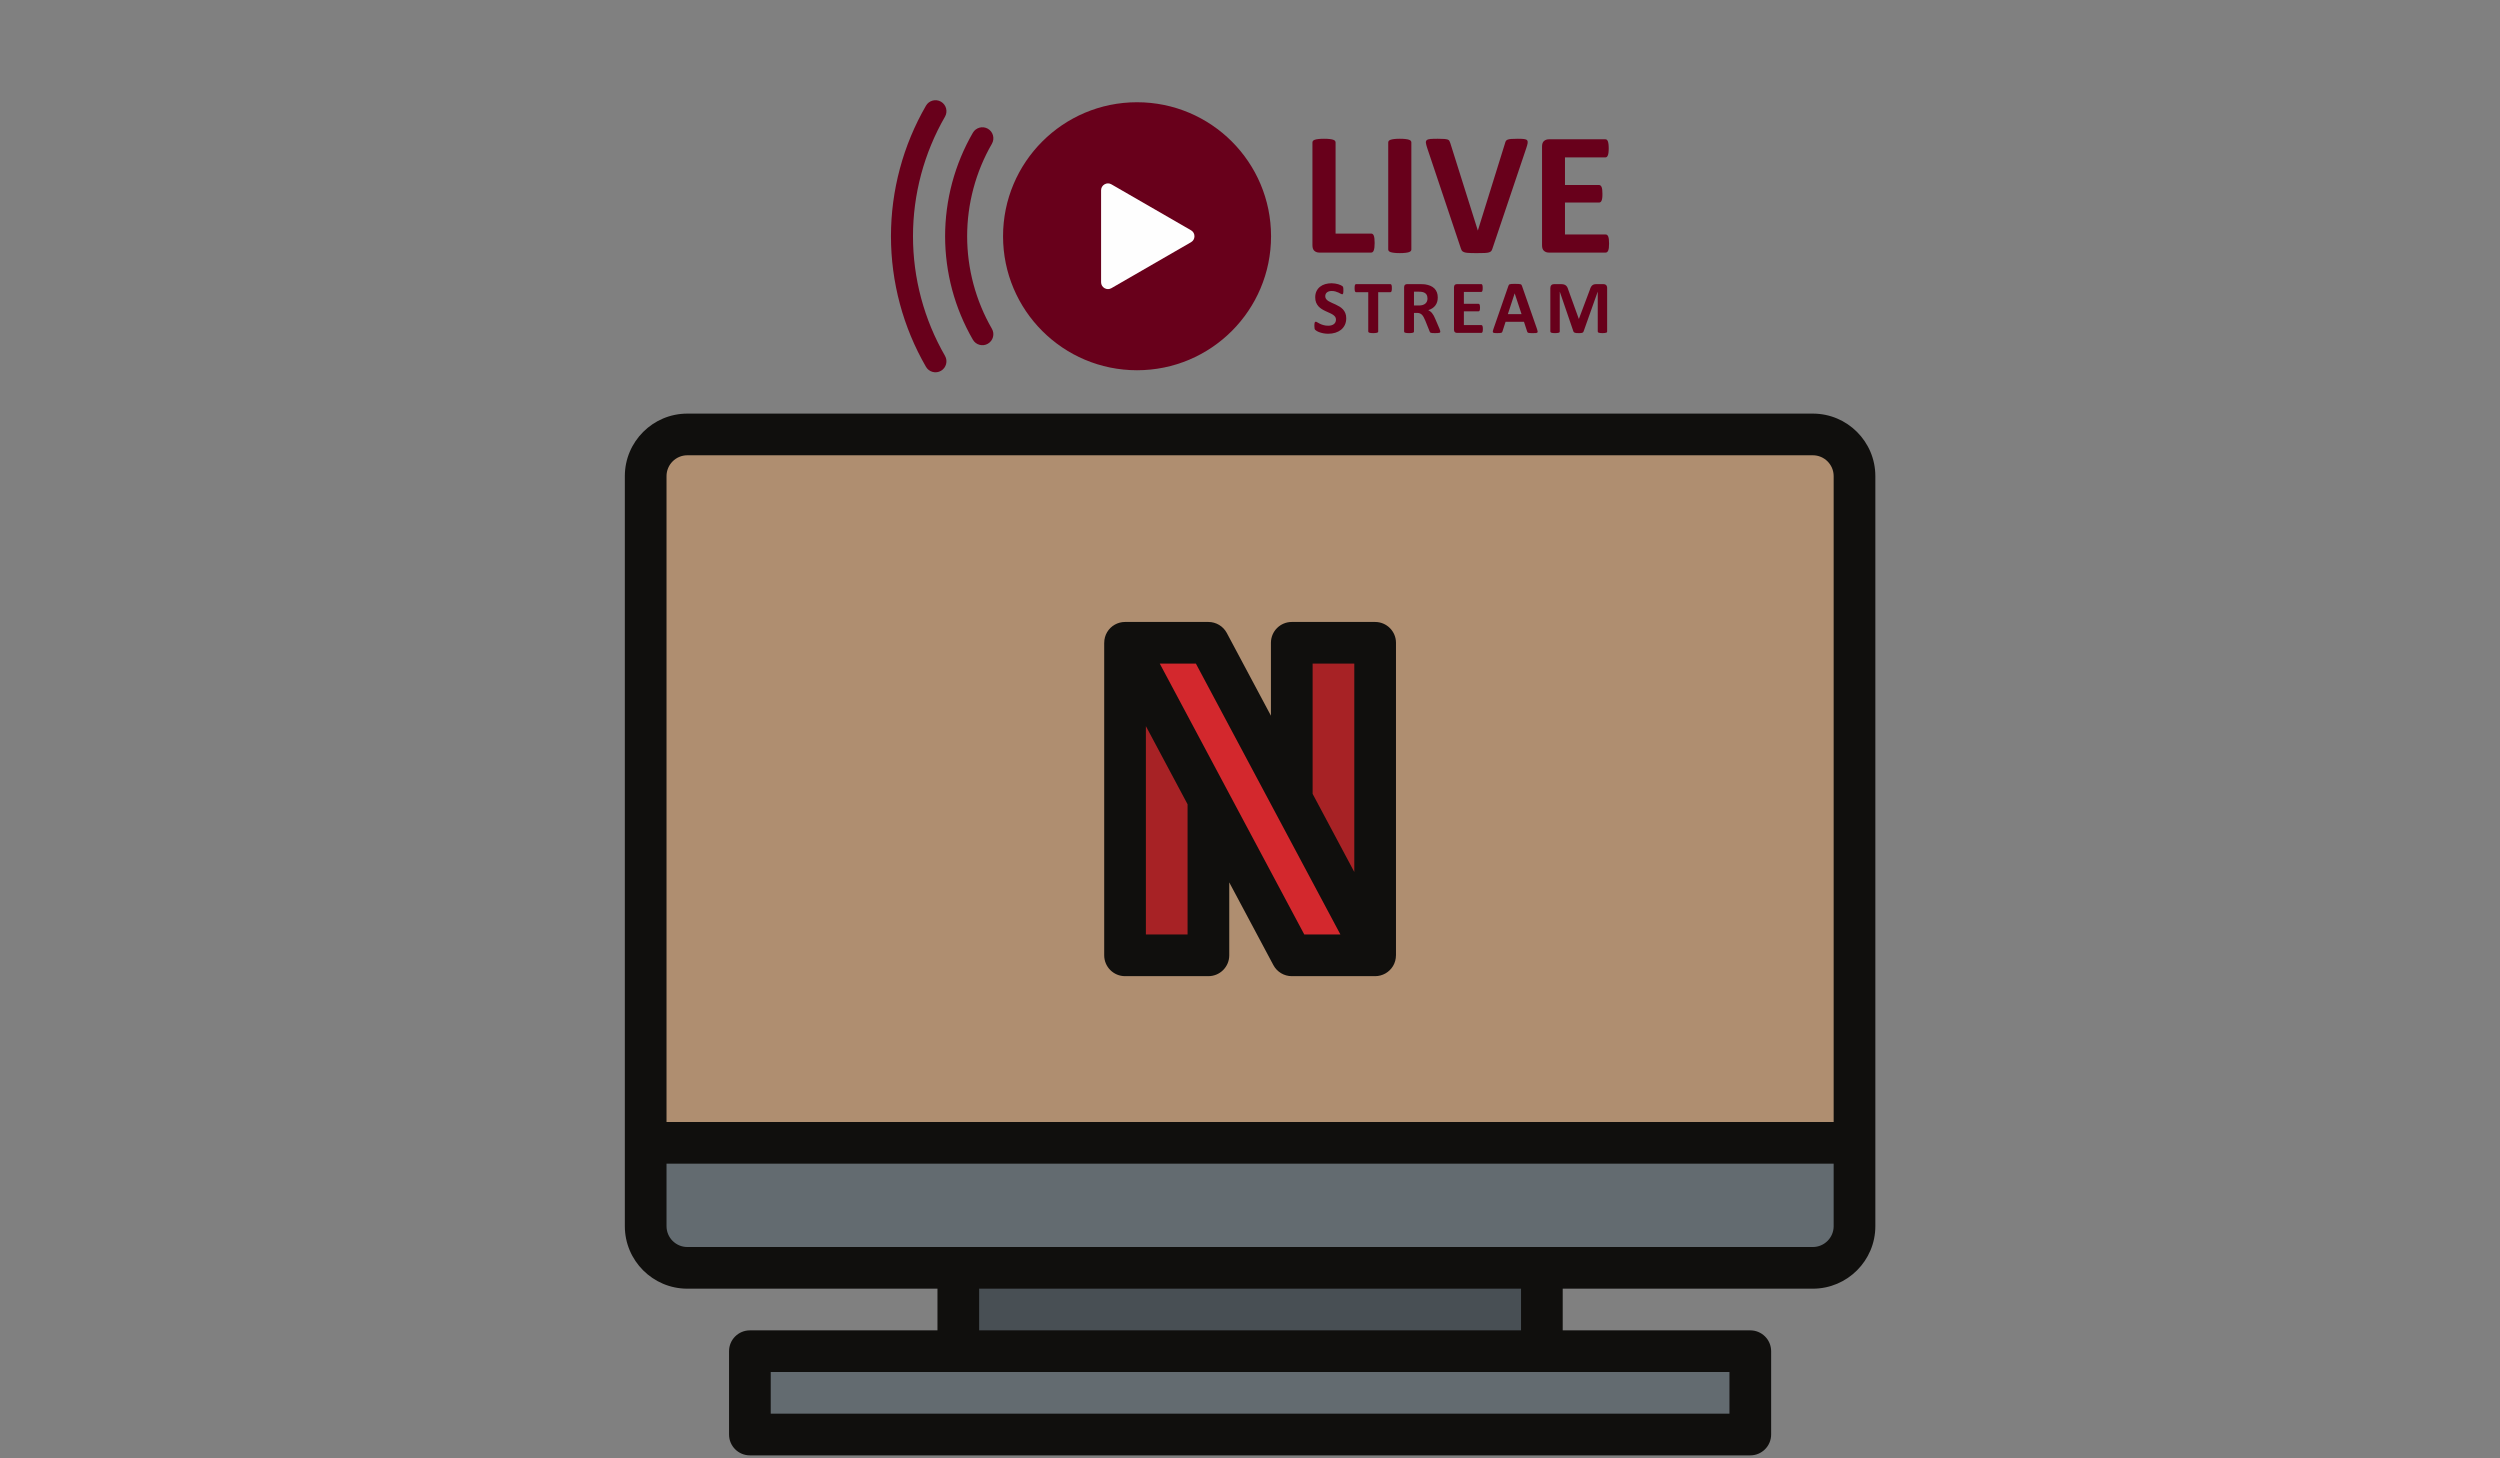 <svg xmlns="http://www.w3.org/2000/svg" xmlns:xlink="http://www.w3.org/1999/xlink" width="1200" zoomAndPan="magnify" viewBox="0 0 900 525" height="700" preserveAspectRatio="xMidYMid meet" version="1.0"><rect x="0" y="0" width="900" height="525" fill="#808080" stroke="none"/><defs><clipPath id="97a090ed4e"><path d="M 224.711 148.898 L 675.352 148.898 L 675.352 523.934 L 224.711 523.934 Z M 224.711 148.898 " clip-rule="nonzero"/></clipPath><clipPath id="218300a5c2"><path d="M 320.254 36 L 358 36 L 358 134.328 L 320.254 134.328 Z M 320.254 36 " clip-rule="nonzero"/></clipPath></defs><path fill="#af8e70" d="M 652.613 156.398 L 247.449 156.398 C 239.164 156.398 232.445 163.113 232.445 171.398 L 232.445 441.426 C 232.445 449.711 239.164 456.426 247.449 456.426 L 652.613 456.426 C 660.902 456.426 667.621 449.711 667.621 441.426 L 667.621 171.398 C 667.621 163.113 660.902 156.398 652.613 156.398 " fill-opacity="1" fill-rule="nonzero"/><path fill="#484f54" d="M 555.074 493.93 L 344.988 493.93 L 344.988 448.926 L 555.074 448.926 L 555.074 493.93 " fill-opacity="1" fill-rule="nonzero"/><path fill="#a72225" d="M 435.027 343.914 L 405.016 343.914 L 405.016 231.406 L 435.027 231.406 L 435.027 343.914 " fill-opacity="1" fill-rule="nonzero"/><path fill="#a72225" d="M 495.051 343.914 L 465.039 343.914 L 465.039 231.406 L 495.051 231.406 L 495.051 343.914 " fill-opacity="1" fill-rule="nonzero"/><path fill="#d3282d" d="M 405.016 231.406 L 465.039 343.914 L 495.051 343.914 L 435.027 231.406 L 405.016 231.406 " fill-opacity="1" fill-rule="nonzero"/><path fill="#636b70" d="M 630.105 516.434 L 269.961 516.434 L 269.961 486.43 L 630.105 486.43 L 630.105 516.434 " fill-opacity="1" fill-rule="nonzero"/><path fill="#636b70" d="M 652.613 456.426 L 247.449 456.426 C 239.164 456.426 232.445 449.711 232.445 441.426 L 232.445 411.422 L 667.621 411.422 L 667.621 441.426 C 667.621 449.711 660.902 456.426 652.613 456.426 " fill-opacity="1" fill-rule="nonzero"/><path fill="#100f0d" d="M 430.523 238.906 L 482.547 336.414 L 469.543 336.414 L 417.52 238.906 Z M 472.543 238.906 L 487.547 238.906 L 487.547 313.914 L 472.543 285.785 Z M 427.523 336.414 L 412.516 336.414 L 412.516 261.406 L 427.523 289.535 Z M 405.016 351.418 L 435.027 351.418 C 439.172 351.418 442.531 348.059 442.531 343.914 L 442.531 317.664 L 458.418 347.445 C 459.723 349.891 462.27 351.418 465.039 351.418 L 495.051 351.418 C 497.684 351.418 500.129 350.031 501.484 347.777 C 502.195 346.59 502.543 345.254 502.543 343.914 L 502.555 343.914 L 502.555 231.406 C 502.555 227.262 499.195 223.906 495.051 223.906 L 465.039 223.906 C 460.895 223.906 457.535 227.262 457.535 231.406 L 457.535 257.656 L 441.648 227.875 C 440.344 225.43 437.797 223.906 435.027 223.906 L 405.016 223.906 C 402.379 223.906 399.938 225.289 398.582 227.543 C 397.871 228.73 397.523 230.066 397.523 231.406 L 397.512 231.406 L 397.512 343.914 C 397.512 348.059 400.871 351.418 405.016 351.418 " fill-opacity="1" fill-rule="nonzero"/><g clip-path="url(#97a090ed4e)"><path fill="#100f0d" d="M 652.613 448.926 L 247.449 448.926 C 243.312 448.926 239.949 445.559 239.949 441.426 L 239.949 418.922 L 660.117 418.922 L 660.117 441.426 C 660.117 445.559 656.75 448.926 652.613 448.926 Z M 547.574 478.93 L 352.492 478.93 L 352.492 463.926 L 547.574 463.926 Z M 622.602 508.93 L 277.461 508.93 L 277.461 493.93 L 622.602 493.93 Z M 247.449 163.898 L 652.613 163.898 C 656.75 163.898 660.117 167.266 660.117 171.398 L 660.117 403.922 L 239.949 403.922 L 239.949 171.398 C 239.949 167.266 243.312 163.898 247.449 163.898 Z M 652.613 148.898 L 247.449 148.898 C 235.039 148.898 224.941 158.992 224.941 171.398 L 224.941 441.426 C 224.941 453.832 235.039 463.926 247.449 463.926 L 337.488 463.926 L 337.488 478.93 L 269.961 478.93 C 265.816 478.93 262.457 482.285 262.457 486.43 L 262.457 516.434 C 262.457 520.574 265.816 523.934 269.961 523.934 L 630.105 523.934 C 634.25 523.934 637.609 520.574 637.609 516.434 L 637.609 486.43 C 637.609 482.285 634.25 478.93 630.105 478.93 L 562.578 478.93 L 562.578 463.926 L 652.613 463.926 C 665.027 463.926 675.125 453.832 675.125 441.426 L 675.125 171.398 C 675.125 158.992 665.027 148.898 652.613 148.898 " fill-opacity="1" fill-rule="nonzero"/></g><path fill="#68001b" d="M 443.449 50.934 C 434.723 42.207 422.656 36.809 409.332 36.809 C 396.02 36.809 383.953 42.207 375.223 50.934 C 366.496 59.672 361.098 71.727 361.098 85.051 C 361.098 98.367 366.496 110.434 375.223 119.16 C 383.953 127.887 396.02 133.289 409.332 133.289 C 422.656 133.289 434.723 127.887 443.449 119.16 C 452.18 110.434 457.578 98.367 457.578 85.051 C 457.578 71.727 452.18 59.672 443.449 50.934 Z M 443.449 50.934 " fill-opacity="1" fill-rule="nonzero"/><path fill="#fefefe" d="M 428.773 87.195 L 400.109 103.742 C 399.324 104.195 398.422 104.195 397.633 103.742 C 396.848 103.289 396.391 102.508 396.391 101.594 L 396.391 68.504 C 396.391 67.594 396.848 66.812 397.633 66.359 C 398.422 65.898 399.324 65.898 400.109 66.359 L 428.773 82.902 C 429.562 83.355 430.008 84.137 430.008 85.051 C 430.008 85.961 429.562 86.738 428.773 87.195 Z M 428.773 87.195 " fill-opacity="1" fill-rule="evenodd"/><g clip-path="url(#218300a5c2)"><path fill="#68001b" d="M 340.199 128.102 C 341.289 129.992 340.629 132.41 338.742 133.504 C 336.855 134.586 334.434 133.934 333.344 132.047 C 329.242 124.934 326.07 117.305 323.953 109.379 C 321.828 101.449 320.746 93.262 320.746 85.051 C 320.746 76.84 321.828 68.652 323.953 60.723 C 326.07 52.789 329.242 45.168 333.344 38.059 C 334.434 36.168 336.855 35.516 338.742 36.602 C 340.629 37.684 341.289 40.113 340.199 42 C 336.441 48.512 333.551 55.504 331.605 62.77 C 329.664 70.031 328.676 77.535 328.676 85.051 C 328.676 92.57 329.664 100.07 331.605 107.332 C 333.551 114.598 336.441 121.59 340.199 128.102 Z M 357.082 118.348 C 358.176 120.242 357.52 122.664 355.625 123.746 C 353.738 124.84 351.316 124.176 350.234 122.289 C 346.984 116.66 344.469 110.613 342.781 104.332 C 341.098 98.047 340.238 91.559 340.238 85.051 C 340.238 78.543 341.098 72.055 342.781 65.762 C 344.469 59.48 346.977 53.426 350.234 47.789 C 351.324 45.902 353.754 45.258 355.641 46.348 C 357.527 47.445 358.176 49.867 357.082 51.762 C 354.176 56.797 351.945 62.195 350.441 67.816 C 348.938 73.434 348.172 79.23 348.172 85.051 C 348.172 90.863 348.938 96.664 350.441 102.285 C 351.945 107.906 354.176 113.316 357.082 118.348 Z M 357.082 118.348 " fill-opacity="1" fill-rule="evenodd"/></g><path fill="#68001b" d="M 494.871 87.465 C 494.871 88.086 494.848 88.625 494.793 89.059 C 494.746 89.488 494.656 89.844 494.562 90.125 C 494.449 90.41 494.32 90.617 494.164 90.738 C 494.004 90.863 493.82 90.93 493.613 90.93 L 474.93 90.93 C 474.246 90.93 473.664 90.723 473.188 90.316 C 472.715 89.91 472.477 89.238 472.477 88.316 L 472.477 51.277 C 472.477 51.07 472.543 50.879 472.684 50.703 C 472.82 50.543 473.051 50.402 473.363 50.297 C 473.672 50.188 474.102 50.113 474.645 50.051 C 475.176 49.988 475.848 49.953 476.645 49.953 C 477.465 49.953 478.141 49.988 478.664 50.051 C 479.184 50.113 479.613 50.188 479.922 50.297 C 480.234 50.402 480.457 50.543 480.602 50.703 C 480.734 50.879 480.809 51.07 480.809 51.277 L 480.809 84.086 L 493.613 84.086 C 493.82 84.086 494.012 84.145 494.164 84.262 C 494.32 84.375 494.449 84.559 494.562 84.828 C 494.664 85.09 494.746 85.434 494.793 85.871 C 494.848 86.301 494.871 86.828 494.871 87.465 Z M 508.09 89.797 C 508.09 90.004 508.027 90.195 507.883 90.371 C 507.742 90.531 507.52 90.664 507.207 90.777 C 506.898 90.871 506.469 90.961 505.949 91.023 C 505.422 91.086 504.746 91.121 503.926 91.121 C 503.129 91.121 502.461 91.086 501.926 91.023 C 501.387 90.961 500.957 90.871 500.645 90.777 C 500.336 90.664 500.113 90.531 499.969 90.371 C 499.824 90.195 499.762 90.004 499.762 89.797 L 499.762 51.277 C 499.762 51.07 499.824 50.879 499.969 50.703 C 500.113 50.543 500.336 50.402 500.668 50.297 C 500.988 50.188 501.41 50.113 501.938 50.051 C 502.461 49.988 503.129 49.953 503.926 49.953 C 504.746 49.953 505.422 49.988 505.949 50.051 C 506.469 50.113 506.898 50.188 507.207 50.297 C 507.52 50.402 507.742 50.543 507.883 50.703 C 508.027 50.879 508.09 51.07 508.09 51.277 Z M 537.277 89.488 C 537.168 89.844 537.039 90.133 536.871 90.348 C 536.699 90.57 536.426 90.738 536.051 90.855 C 535.68 90.969 535.16 91.047 534.5 91.078 C 533.855 91.113 533.012 91.121 531.949 91.121 C 531.113 91.121 530.398 91.121 529.793 91.113 C 529.188 91.105 528.688 91.062 528.266 91.023 C 527.84 90.984 527.5 90.922 527.246 90.84 C 526.973 90.754 526.758 90.648 526.574 90.523 C 526.406 90.402 526.266 90.234 526.168 90.066 C 526.074 89.887 525.984 89.664 525.898 89.391 L 513.777 53.234 C 513.531 52.473 513.371 51.875 513.324 51.438 C 513.277 51 513.371 50.664 513.641 50.434 C 513.898 50.219 514.352 50.082 514.973 50.027 C 515.609 49.973 516.484 49.953 517.633 49.953 C 518.594 49.953 519.352 49.973 519.902 50.02 C 520.441 50.059 520.867 50.137 521.16 50.234 C 521.445 50.336 521.66 50.504 521.766 50.703 C 521.883 50.918 521.996 51.18 522.102 51.5 L 532.008 82.957 L 532.039 82.957 L 541.785 51.652 C 541.875 51.293 541.977 51.008 542.098 50.793 C 542.223 50.566 542.438 50.395 542.75 50.266 C 543.051 50.145 543.492 50.059 544.062 50.02 C 544.621 49.973 545.41 49.953 546.398 49.953 C 547.367 49.953 548.117 49.988 548.66 50.051 C 549.191 50.113 549.559 50.266 549.766 50.504 C 549.957 50.75 550.02 51.094 549.949 51.531 C 549.887 51.977 549.711 52.551 549.465 53.301 Z M 579.262 87.672 C 579.262 88.285 579.238 88.785 579.191 89.207 C 579.137 89.613 579.055 89.949 578.953 90.195 C 578.84 90.457 578.715 90.633 578.555 90.754 C 578.402 90.871 578.219 90.93 578.039 90.93 L 557.586 90.93 C 556.895 90.93 556.312 90.723 555.844 90.316 C 555.363 89.91 555.133 89.238 555.133 88.316 L 555.133 52.758 C 555.133 51.836 555.363 51.164 555.844 50.758 C 556.312 50.352 556.895 50.145 557.586 50.145 L 577.941 50.145 C 578.125 50.145 578.301 50.203 578.445 50.305 C 578.586 50.418 578.715 50.602 578.824 50.855 C 578.922 51.125 579.008 51.461 579.055 51.867 C 579.113 52.289 579.137 52.797 579.137 53.434 C 579.137 54.023 579.113 54.527 579.055 54.941 C 579.008 55.355 578.93 55.68 578.824 55.926 C 578.715 56.191 578.586 56.375 578.445 56.492 C 578.301 56.613 578.125 56.66 577.941 56.66 L 563.391 56.66 L 563.391 66.598 L 575.648 66.598 C 575.848 66.598 576.016 66.656 576.164 66.773 C 576.324 66.895 576.461 67.062 576.562 67.309 C 576.676 67.547 576.746 67.875 576.805 68.289 C 576.859 68.695 576.875 69.195 576.875 69.777 C 576.875 70.391 576.859 70.891 576.805 71.289 C 576.746 71.688 576.676 72.008 576.562 72.246 C 576.461 72.492 576.324 72.668 576.164 72.762 C 576.016 72.867 575.848 72.922 575.648 72.922 L 563.391 72.922 L 563.391 84.414 L 578.039 84.414 C 578.227 84.414 578.402 84.461 578.555 84.582 C 578.715 84.699 578.84 84.883 578.953 85.141 C 579.055 85.387 579.137 85.719 579.191 86.133 C 579.238 86.547 579.262 87.059 579.262 87.672 Z M 579.262 87.672 " fill-opacity="1" fill-rule="nonzero"/><path fill="#68001b" d="M 484.645 114.574 C 484.645 115.496 484.473 116.301 484.129 117 C 483.785 117.695 483.324 118.277 482.734 118.746 C 482.137 119.207 481.453 119.559 480.672 119.797 C 479.883 120.027 479.039 120.148 478.141 120.148 C 477.535 120.148 476.977 120.09 476.453 119.996 C 475.934 119.895 475.473 119.773 475.074 119.629 C 474.676 119.488 474.34 119.344 474.078 119.184 C 473.809 119.023 473.617 118.891 473.496 118.77 C 473.379 118.648 473.297 118.484 473.242 118.262 C 473.195 118.035 473.172 117.719 473.172 117.305 C 473.172 117.02 473.18 116.785 473.203 116.594 C 473.219 116.414 473.242 116.254 473.289 116.133 C 473.328 116.023 473.387 115.934 473.449 115.887 C 473.52 115.84 473.602 115.816 473.688 115.816 C 473.816 115.816 474 115.887 474.23 116.039 C 474.461 116.191 474.754 116.355 475.113 116.531 C 475.48 116.715 475.91 116.883 476.418 117.027 C 476.922 117.184 477.504 117.258 478.164 117.258 C 478.602 117.258 478.984 117.207 479.328 117.105 C 479.676 116.992 479.973 116.852 480.211 116.668 C 480.449 116.477 480.633 116.246 480.762 115.965 C 480.887 115.688 480.949 115.379 480.949 115.035 C 480.949 114.637 480.848 114.293 480.625 114.008 C 480.41 113.719 480.129 113.473 479.773 113.25 C 479.43 113.027 479.031 112.82 478.586 112.629 C 478.148 112.43 477.688 112.23 477.215 112.008 C 476.738 111.793 476.285 111.547 475.848 111.27 C 475.398 110.996 475.004 110.672 474.652 110.281 C 474.301 109.898 474.023 109.445 473.801 108.918 C 473.586 108.395 473.48 107.766 473.48 107.031 C 473.48 106.195 473.633 105.453 473.941 104.816 C 474.254 104.18 474.676 103.656 475.203 103.234 C 475.734 102.809 476.355 102.492 477.074 102.285 C 477.789 102.078 478.555 101.973 479.367 101.973 C 479.773 101.973 480.195 102.008 480.609 102.07 C 481.023 102.133 481.414 102.223 481.781 102.324 C 482.137 102.438 482.457 102.562 482.734 102.691 C 483.016 102.836 483.203 102.945 483.293 103.035 C 483.379 103.121 483.445 103.199 483.477 103.266 C 483.508 103.328 483.531 103.406 483.555 103.52 C 483.578 103.621 483.594 103.75 483.602 103.91 C 483.609 104.07 483.617 104.262 483.617 104.5 C 483.617 104.762 483.609 104.984 483.602 105.16 C 483.586 105.344 483.562 105.496 483.531 105.613 C 483.5 105.727 483.453 105.812 483.395 105.867 C 483.332 105.926 483.262 105.949 483.156 105.949 C 483.062 105.949 482.902 105.883 482.68 105.758 C 482.465 105.637 482.195 105.496 481.883 105.344 C 481.562 105.191 481.199 105.055 480.785 104.938 C 480.363 104.816 479.906 104.754 479.406 104.754 C 479.023 104.754 478.68 104.801 478.387 104.898 C 478.102 104.992 477.859 105.129 477.672 105.297 C 477.473 105.453 477.328 105.652 477.23 105.891 C 477.137 106.133 477.09 106.379 477.09 106.641 C 477.09 107.031 477.191 107.367 477.406 107.652 C 477.621 107.938 477.91 108.195 478.266 108.41 C 478.625 108.633 479.031 108.84 479.484 109.031 C 479.934 109.23 480.395 109.438 480.871 109.652 C 481.34 109.867 481.805 110.113 482.25 110.391 C 482.703 110.672 483.109 110.996 483.469 111.379 C 483.816 111.762 484.105 112.215 484.32 112.742 C 484.543 113.258 484.645 113.863 484.645 114.574 Z M 501.074 103.742 C 501.074 104.004 501.066 104.227 501.043 104.418 C 501.02 104.602 500.988 104.754 500.941 104.863 C 500.891 104.984 500.836 105.062 500.766 105.113 C 500.703 105.168 500.621 105.199 500.543 105.199 L 496.152 105.199 L 496.152 119.352 C 496.152 119.438 496.129 119.527 496.066 119.598 C 496.012 119.668 495.906 119.734 495.781 119.773 C 495.645 119.82 495.453 119.852 495.223 119.883 C 494.992 119.91 494.703 119.926 494.363 119.926 C 494.02 119.926 493.734 119.91 493.5 119.883 C 493.27 119.852 493.086 119.82 492.953 119.773 C 492.816 119.734 492.723 119.668 492.656 119.598 C 492.602 119.527 492.57 119.438 492.57 119.352 L 492.57 105.199 L 488.184 105.199 C 488.094 105.199 488.016 105.168 487.953 105.113 C 487.887 105.062 487.832 104.984 487.785 104.863 C 487.746 104.754 487.711 104.602 487.688 104.418 C 487.664 104.227 487.656 104.004 487.656 103.742 C 487.656 103.48 487.664 103.25 487.688 103.059 C 487.711 102.867 487.746 102.715 487.785 102.602 C 487.832 102.484 487.887 102.402 487.953 102.355 C 488.016 102.301 488.094 102.285 488.184 102.285 L 500.543 102.285 C 500.621 102.285 500.703 102.301 500.766 102.355 C 500.836 102.402 500.891 102.484 500.941 102.602 C 500.988 102.715 501.02 102.867 501.043 103.059 C 501.066 103.25 501.074 103.48 501.074 103.742 Z M 518.508 119.383 C 518.508 119.477 518.492 119.566 518.453 119.629 C 518.414 119.703 518.332 119.758 518.199 119.805 C 518.062 119.844 517.863 119.875 517.602 119.895 C 517.336 119.918 516.98 119.926 516.531 119.926 C 516.152 119.926 515.848 119.918 515.625 119.895 C 515.395 119.875 515.219 119.844 515.082 119.797 C 514.957 119.742 514.859 119.684 514.805 119.605 C 514.758 119.527 514.711 119.43 514.676 119.328 L 513.094 115.395 C 512.902 114.945 512.719 114.551 512.535 114.207 C 512.352 113.863 512.152 113.578 511.93 113.348 C 511.707 113.117 511.445 112.941 511.156 112.82 C 510.871 112.703 510.527 112.645 510.152 112.645 L 509.031 112.645 L 509.031 119.352 C 509.031 119.438 509.008 119.527 508.945 119.598 C 508.887 119.668 508.793 119.734 508.656 119.773 C 508.523 119.82 508.34 119.852 508.117 119.883 C 507.891 119.91 507.598 119.926 507.254 119.926 C 506.914 119.926 506.617 119.91 506.387 119.883 C 506.156 119.852 505.98 119.82 505.848 119.773 C 505.711 119.734 505.613 119.668 505.559 119.598 C 505.504 119.527 505.48 119.438 505.48 119.352 L 505.48 103.406 C 505.48 103.008 505.582 102.723 505.781 102.547 C 505.988 102.371 506.234 102.285 506.531 102.285 L 511.078 102.285 C 511.539 102.285 511.922 102.293 512.215 102.309 C 512.52 102.324 512.789 102.348 513.035 102.371 C 513.738 102.477 514.375 102.652 514.941 102.891 C 515.504 103.137 515.984 103.457 516.383 103.844 C 516.773 104.242 517.074 104.707 517.281 105.238 C 517.488 105.781 517.594 106.395 517.594 107.094 C 517.594 107.676 517.52 108.211 517.371 108.695 C 517.219 109.18 516.996 109.613 516.707 109.992 C 516.422 110.367 516.062 110.703 515.641 110.98 C 515.211 111.262 514.727 111.484 514.184 111.656 C 514.445 111.785 514.695 111.938 514.926 112.121 C 515.156 112.297 515.371 112.52 515.578 112.781 C 515.785 113.035 515.977 113.332 516.16 113.664 C 516.336 113.992 516.508 114.367 516.684 114.781 L 518.172 118.254 C 518.301 118.594 518.398 118.84 518.438 119.008 C 518.484 119.168 518.508 119.289 518.508 119.383 Z M 513.898 107.461 C 513.898 106.879 513.77 106.387 513.508 105.996 C 513.234 105.598 512.805 105.312 512.207 105.152 C 512.035 105.105 511.828 105.07 511.594 105.047 C 511.363 105.016 511.047 105 510.641 105 L 509.031 105 L 509.031 109.977 L 510.855 109.977 C 511.363 109.977 511.801 109.914 512.184 109.793 C 512.566 109.676 512.887 109.5 513.141 109.277 C 513.395 109.062 513.578 108.793 513.707 108.488 C 513.832 108.18 513.898 107.836 513.898 107.461 Z M 533.832 118.434 C 533.832 118.699 533.824 118.922 533.797 119.098 C 533.773 119.281 533.742 119.422 533.695 119.527 C 533.648 119.637 533.59 119.719 533.52 119.766 C 533.457 119.82 533.375 119.836 533.297 119.836 L 524.488 119.836 C 524.195 119.836 523.949 119.75 523.742 119.574 C 523.543 119.398 523.438 119.113 523.438 118.715 L 523.438 103.406 C 523.438 103.008 523.543 102.723 523.742 102.547 C 523.949 102.371 524.195 102.285 524.488 102.285 L 533.258 102.285 C 533.336 102.285 533.41 102.301 533.48 102.348 C 533.535 102.395 533.59 102.477 533.641 102.586 C 533.68 102.699 533.719 102.852 533.742 103.023 C 533.766 103.199 533.773 103.422 533.773 103.703 C 533.773 103.957 533.766 104.164 533.742 104.348 C 533.719 104.523 533.688 104.664 533.641 104.77 C 533.59 104.883 533.535 104.961 533.48 105.016 C 533.41 105.062 533.336 105.09 533.258 105.09 L 526.996 105.09 L 526.996 109.363 L 532.27 109.363 C 532.355 109.363 532.43 109.387 532.492 109.445 C 532.562 109.492 532.621 109.562 532.668 109.676 C 532.715 109.77 532.746 109.914 532.77 110.09 C 532.797 110.273 532.805 110.48 532.805 110.734 C 532.805 110.996 532.797 111.211 532.77 111.387 C 532.746 111.555 532.715 111.699 532.668 111.793 C 532.621 111.906 532.562 111.977 532.492 112.016 C 532.43 112.062 532.355 112.09 532.27 112.09 L 526.996 112.09 L 526.996 117.035 L 533.297 117.035 C 533.383 117.035 533.457 117.059 533.52 117.105 C 533.59 117.16 533.648 117.242 533.695 117.352 C 533.742 117.457 533.773 117.598 533.797 117.773 C 533.824 117.957 533.832 118.172 533.832 118.434 Z M 553.348 118.516 C 553.453 118.832 553.523 119.098 553.547 119.289 C 553.582 119.477 553.539 119.621 553.445 119.719 C 553.34 119.805 553.168 119.867 552.91 119.895 C 552.664 119.918 552.312 119.926 551.867 119.926 C 551.406 119.926 551.047 119.918 550.793 119.91 C 550.531 119.895 550.34 119.859 550.195 119.82 C 550.07 119.781 549.973 119.727 549.918 119.652 C 549.863 119.582 549.812 119.488 549.781 119.367 L 548.629 115.84 L 542.008 115.84 L 540.902 119.27 C 540.863 119.398 540.816 119.512 540.758 119.59 C 540.703 119.676 540.609 119.742 540.473 119.797 C 540.344 119.844 540.16 119.875 539.922 119.895 C 539.676 119.918 539.363 119.926 538.977 119.926 C 538.562 119.926 538.234 119.91 537.996 119.883 C 537.766 119.852 537.598 119.789 537.508 119.684 C 537.422 119.582 537.391 119.43 537.414 119.238 C 537.438 119.055 537.508 118.801 537.621 118.484 L 543.027 102.898 C 543.078 102.746 543.141 102.629 543.219 102.531 C 543.285 102.438 543.402 102.363 543.562 102.316 C 543.723 102.262 543.938 102.23 544.223 102.215 C 544.5 102.207 544.867 102.195 545.328 102.195 C 545.863 102.195 546.293 102.207 546.605 102.215 C 546.922 102.23 547.168 102.262 547.344 102.316 C 547.52 102.363 547.648 102.438 547.727 102.539 C 547.797 102.637 547.871 102.77 547.918 102.945 Z M 545.289 105.621 L 545.273 105.621 L 542.828 113.09 L 547.758 113.09 Z M 578.57 119.352 C 578.57 119.438 578.547 119.527 578.5 119.598 C 578.445 119.668 578.355 119.734 578.227 119.773 C 578.094 119.82 577.918 119.852 577.703 119.883 C 577.488 119.91 577.211 119.926 576.875 119.926 C 576.547 119.926 576.27 119.91 576.055 119.883 C 575.84 119.852 575.664 119.82 575.535 119.773 C 575.41 119.734 575.312 119.668 575.266 119.598 C 575.211 119.527 575.188 119.438 575.188 119.352 L 575.188 105.055 L 575.156 105.055 L 570.082 119.344 C 570.051 119.453 569.992 119.551 569.906 119.629 C 569.828 119.711 569.715 119.773 569.57 119.82 C 569.438 119.859 569.254 119.895 569.047 119.91 C 568.824 119.918 568.559 119.926 568.258 119.926 C 567.945 119.926 567.684 119.918 567.469 119.895 C 567.254 119.867 567.07 119.828 566.93 119.781 C 566.793 119.734 566.68 119.668 566.602 119.598 C 566.523 119.527 566.465 119.438 566.434 119.344 L 561.543 105.055 L 561.512 105.055 L 561.512 119.352 C 561.512 119.438 561.488 119.527 561.441 119.598 C 561.387 119.668 561.297 119.734 561.16 119.773 C 561.02 119.82 560.844 119.852 560.637 119.883 C 560.422 119.91 560.152 119.926 559.816 119.926 C 559.48 119.926 559.211 119.91 558.996 119.883 C 558.773 119.852 558.598 119.82 558.469 119.773 C 558.344 119.734 558.246 119.668 558.199 119.598 C 558.145 119.527 558.121 119.438 558.121 119.352 L 558.121 103.711 C 558.121 103.25 558.246 102.891 558.484 102.652 C 558.734 102.402 559.059 102.285 559.473 102.285 L 561.809 102.285 C 562.223 102.285 562.578 102.316 562.883 102.379 C 563.176 102.453 563.441 102.562 563.656 102.723 C 563.871 102.883 564.055 103.09 564.195 103.344 C 564.34 103.605 564.477 103.926 564.578 104.309 L 568.359 114.766 L 568.418 114.766 L 572.336 104.332 C 572.445 103.949 572.582 103.629 572.719 103.367 C 572.859 103.105 573.027 102.891 573.211 102.73 C 573.395 102.57 573.617 102.453 573.863 102.379 C 574.117 102.316 574.422 102.285 574.75 102.285 L 577.16 102.285 C 577.406 102.285 577.613 102.316 577.789 102.379 C 577.965 102.438 578.117 102.531 578.227 102.66 C 578.34 102.777 578.426 102.922 578.484 103.105 C 578.547 103.281 578.57 103.48 578.57 103.711 Z M 578.57 119.352 " fill-opacity="1" fill-rule="nonzero"/></svg>